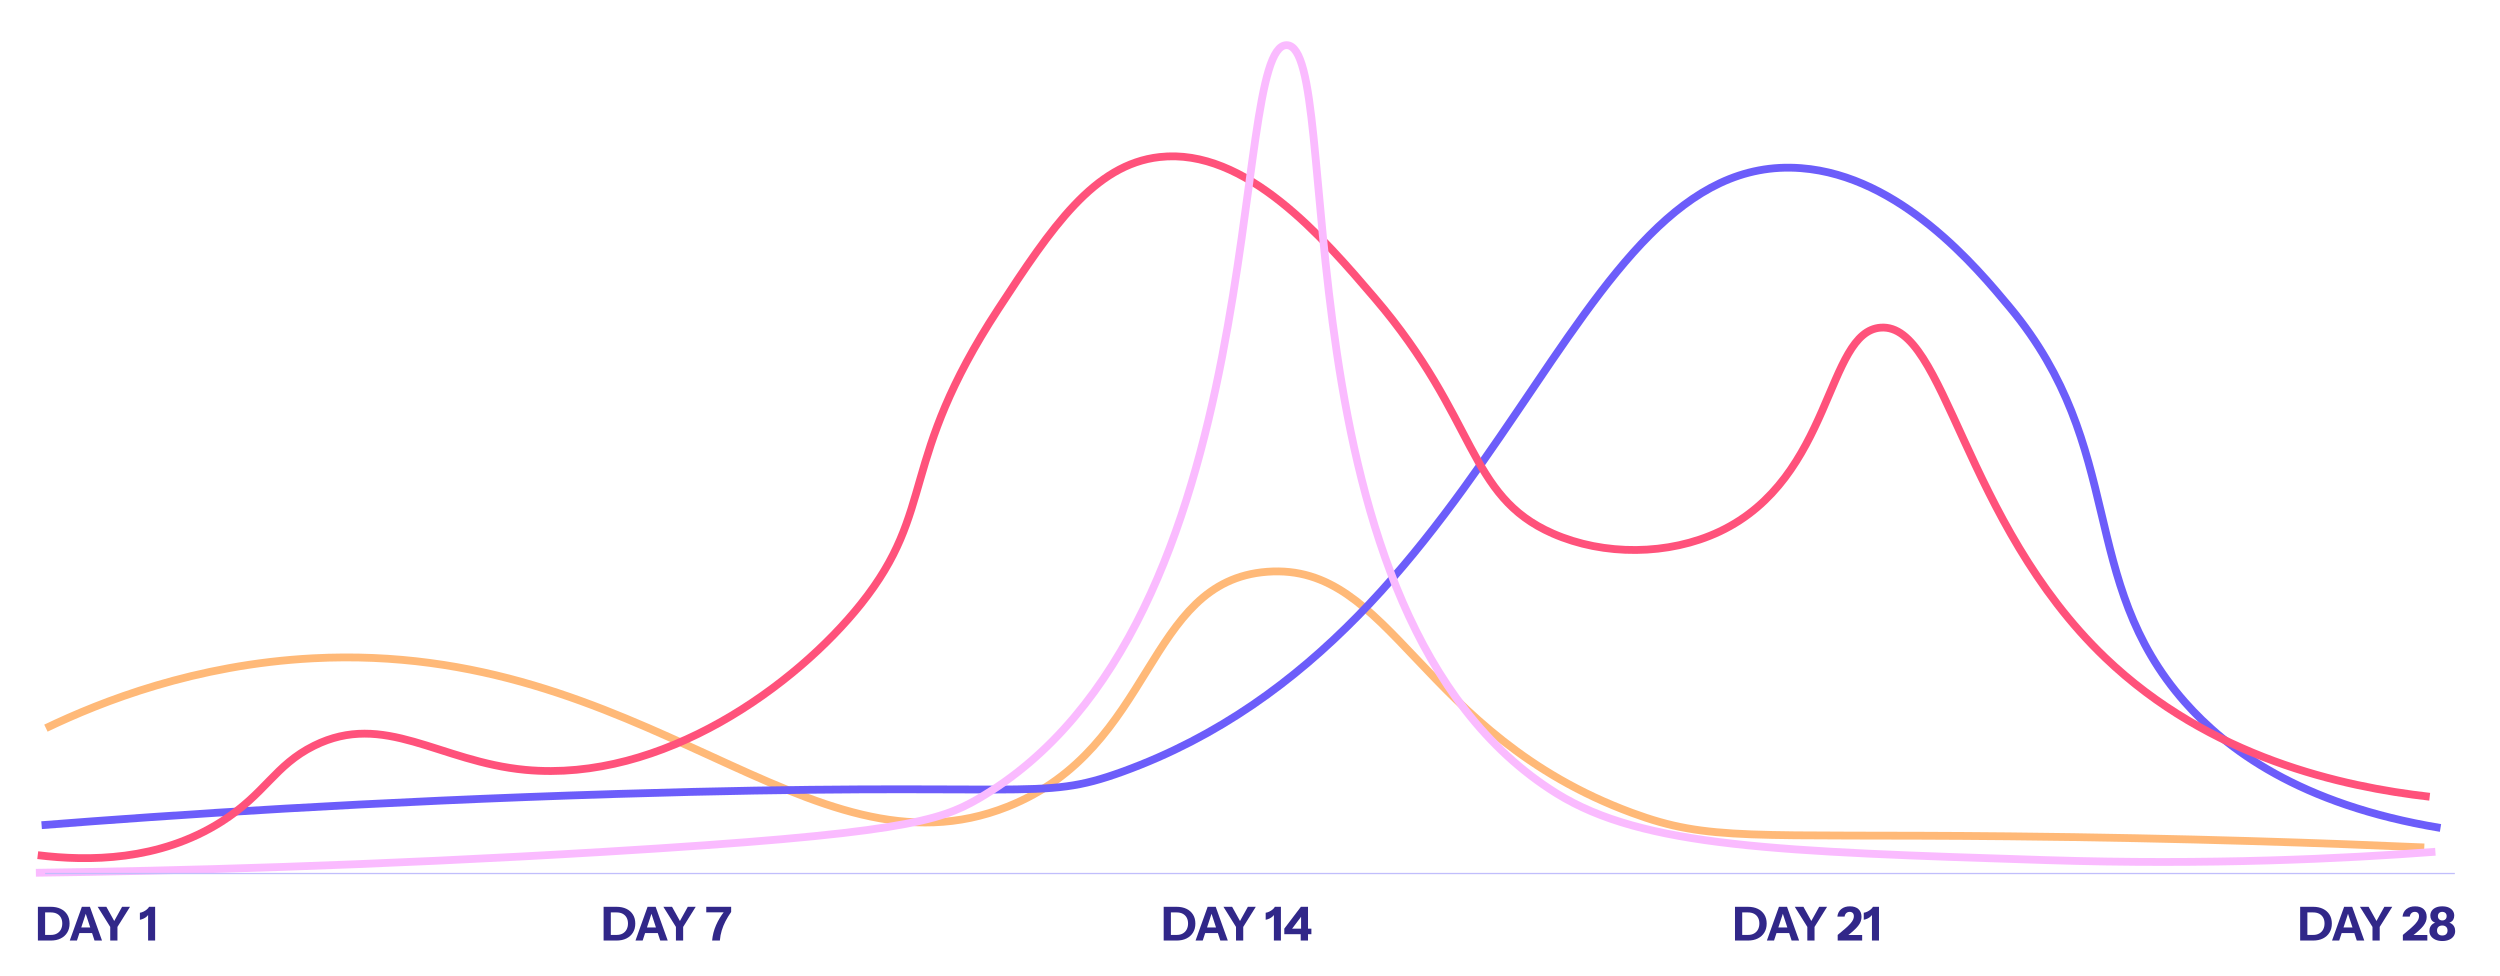 <?xml version="1.0" encoding="UTF-8"?>
<svg id="Layer_1" xmlns="http://www.w3.org/2000/svg" version="1.1" viewBox="0 0 1920 749.282">
  <!-- Generator: Adobe Illustrator 29.8.1, SVG Export Plug-In . SVG Version: 2.1.1 Build 2)  -->
  <defs>
    <style>
      .st0 {
        stroke: #6c5dfa;
      }

      .st0, .st1, .st2, .st3, .st4 {
        fill: none;
        stroke-miterlimit: 10;
      }

      .st0, .st2, .st3, .st4 {
        stroke-width: 6px;
      }

      .st1 {
        stroke: #c1befc;
      }

      .st2 {
        stroke: #fabbff;
      }

      .st5 {
        fill: #312789;
      }

      .st3 {
        stroke: #ff527b;
      }

      .st4 {
        stroke: #ffb978;
      }
    </style>
  </defs>
  <g>
    <path class="st4" d="M35.263,559.216c42.888-20.55,114.608-48.883,205.063-53.639,254.8-13.399,380.355,174.882,533.544,113.924,113.782-45.277,105.109-173.261,199.367-180.38,96.109-7.258,116.957,124.907,280.063,185.127,59.773,22.069,88.709,16.036,289.557,18.038,136.887,1.364,247.696,5.405,318.987,8.544"/>
    <path class="st0" d="M31.94,633.741c98.773-7.748,252.228-18.162,441.337-23.972,321.433-9.874,323.604,6.527,388.766-17.089,295.856-107.222,339.902-477.511,521.202-463.528,76.277,5.883,135.056,76.562,160.206,106.804,90.266,108.542,51.85,209.585,134.573,303.323,31.27,35.434,87.629,78.639,196.282,96.598"/>
    <path class="st3" d="M28.974,656.763c38.887,4.795,93.185,4.648,140.981-25.633,34.08-21.592,40.93-43.347,71.203-58.386,53.989-26.821,95.995,12.283,162.342,18.513,105.377,9.894,207.974-65.075,257.753-127.452,58.124-72.836,28.57-108.877,105.38-226.424,41.107-62.909,73.525-111.063,123.892-116.772,66.217-7.505,126.151,62.578,165.19,108.228,79.58,93.056,70.892,151.871,136.709,180.854,39.283,17.299,89.036,17.053,128.165-1.424,87.175-41.165,81.638-153.685,123.892-156.646,49.272-3.452,63.291,149.09,172.31,253.481,80.23,76.824,182.231,99.15,249.209,106.804"/>
    <path class="st2" d="M27.55,670.292c105.83-1.42,256.146-5.26,437.302-16.139,225.913-13.567,256.621-23.477,286.234-40.585C980.214,481.196,942.764,34.055,988.19,34.691c45.038.631-11.24,438.858,207.199,574.604,66.62,41.4,169.73,44.689,375.949,51.266,125.688,4.009,229.315-1.153,299.05-6.408"/>
  </g>
  <line class="st1" x1="34.675" y1="670.864" x2="1885.325" y2="670.863"/>
  <g>
    <path class="st5" d="M29.104,722.343v-25.92h5.544v25.92h-5.544ZM32.488,722.343v-4.319h6.553c1.872,0,3.461-.379,4.77-1.135,1.308-.756,2.304-1.794,2.988-3.113.684-1.32,1.025-2.832,1.025-4.536,0-1.68-.336-3.156-1.008-4.429-.672-1.271-1.662-2.268-2.97-2.987-1.309-.721-2.91-1.08-4.806-1.08h-6.444v-4.32h6.444c2.903,0,5.436.522,7.596,1.566s3.834,2.532,5.021,4.464c1.188,1.932,1.782,4.218,1.782,6.857s-.6,4.938-1.8,6.895-2.874,3.469-5.021,4.536c-2.148,1.068-4.662,1.602-7.542,1.602h-6.589Z"/>
    <path class="st5" d="M53.584,722.343l9.288-25.92h4.752l-8.532,25.92h-5.508ZM58.48,712.299h14.544v4.32h-14.544v-4.32ZM72.592,722.343l-8.496-25.92h4.968l9.288,25.92h-5.76Z"/>
    <path class="st5" d="M84.653,722.343v-10.476l-9.647-15.444h6.659l7.633,13.716h-3.133l7.597-13.716h6.084l-9.648,15.444v10.476h-5.544Z"/>
    <path class="st5" d="M113.74,722.343v-21.168l.612.54c-.36.744-.877,1.435-1.549,2.07s-1.458,1.176-2.357,1.62c-.9.444-1.902.773-3.006.989v-5.399c.888-.12,1.812-.414,2.771-.882.96-.469,1.83-1.032,2.61-1.692.779-.66,1.338-1.326,1.674-1.998h4.644v25.92h-5.399Z"/>
  </g>
  <g>
    <path class="st5" d="M463.566,722.343v-25.92h5.544v25.92h-5.544ZM466.95,722.343v-4.319h6.553c1.872,0,3.461-.379,4.77-1.135,1.308-.756,2.304-1.794,2.988-3.113.684-1.32,1.025-2.832,1.025-4.536,0-1.68-.336-3.156-1.008-4.429-.672-1.271-1.662-2.268-2.97-2.987-1.309-.721-2.91-1.08-4.806-1.08h-6.444v-4.32h6.444c2.903,0,5.436.522,7.596,1.566s3.834,2.532,5.021,4.464c1.188,1.932,1.782,4.218,1.782,6.857s-.6,4.938-1.8,6.895-2.874,3.469-5.021,4.536c-2.148,1.068-4.662,1.602-7.542,1.602h-6.589Z"/>
    <path class="st5" d="M488.046,722.343l9.288-25.92h4.752l-8.532,25.92h-5.508ZM492.942,712.299h14.544v4.32h-14.544v-4.32ZM507.054,722.343l-8.496-25.92h4.968l9.288,25.92h-5.76Z"/>
    <path class="st5" d="M519.115,722.343v-10.476l-9.647-15.444h6.659l7.633,13.716h-3.133l7.597-13.716h6.084l-9.648,15.444v10.476h-5.544Z"/>
    <path class="st5" d="M546.906,722.343c.359-4.104,1.373-8.058,3.042-11.861,1.668-3.804,3.785-7.302,6.354-10.494v.684h-13.896v-4.248h19.116v3.96c-1.633,2.328-3.061,4.668-4.284,7.021-1.225,2.353-2.209,4.758-2.952,7.218-.744,2.46-1.225,5.034-1.44,7.722h-5.939Z"/>
  </g>
  <g>
    <path class="st5" d="M893.708,722.343v-25.92h5.544v25.92h-5.544ZM897.092,722.343v-4.319h6.553c1.872,0,3.461-.379,4.77-1.135,1.308-.756,2.304-1.794,2.988-3.113.684-1.32,1.025-2.832,1.025-4.536,0-1.68-.336-3.156-1.008-4.429-.672-1.271-1.662-2.268-2.97-2.987-1.309-.721-2.91-1.08-4.806-1.08h-6.444v-4.32h6.444c2.903,0,5.436.522,7.596,1.566s3.834,2.532,5.021,4.464c1.188,1.932,1.782,4.218,1.782,6.857s-.6,4.938-1.8,6.895-2.874,3.469-5.021,4.536c-2.148,1.068-4.662,1.602-7.542,1.602h-6.589Z"/>
    <path class="st5" d="M918.188,722.343l9.288-25.92h4.752l-8.532,25.92h-5.508ZM923.084,712.299h14.544v4.32h-14.544v-4.32ZM937.196,722.343l-8.496-25.92h4.968l9.288,25.92h-5.76Z"/>
    <path class="st5" d="M949.257,722.343v-10.476l-9.647-15.444h6.659l7.633,13.716h-3.133l7.597-13.716h6.084l-9.648,15.444v10.476h-5.544Z"/>
    <path class="st5" d="M978.344,722.343v-21.168l.612.54c-.36.744-.877,1.435-1.549,2.07s-1.458,1.176-2.357,1.62c-.9.444-1.902.773-3.006.989v-5.399c.888-.12,1.812-.414,2.771-.882.96-.469,1.83-1.032,2.61-1.692.779-.66,1.338-1.326,1.674-1.998h4.644v25.92h-5.399Z"/>
    <path class="st5" d="M998.936,722.343v-6.84l.288-.72v-14.796l2.196,1.188-10.513,13.933-2.556-1.908h18.792v4.248h-20.808v-4.248l12.744-16.776h5.472v25.92h-5.616Z"/>
  </g>
  <g>
    <path class="st5" d="M1332.472,722.343v-25.92h5.544v25.92h-5.544ZM1335.855,722.343v-4.319h6.553c1.872,0,3.461-.379,4.77-1.135,1.308-.756,2.304-1.794,2.988-3.113.684-1.32,1.025-2.832,1.025-4.536,0-1.68-.336-3.156-1.008-4.429-.672-1.271-1.662-2.268-2.97-2.987-1.309-.721-2.91-1.08-4.806-1.08h-6.444v-4.32h6.444c2.903,0,5.436.522,7.596,1.566s3.834,2.532,5.021,4.464c1.188,1.932,1.782,4.218,1.782,6.857s-.6,4.938-1.8,6.895-2.874,3.469-5.021,4.536c-2.148,1.068-4.662,1.602-7.542,1.602h-6.589Z"/>
    <path class="st5" d="M1356.952,722.343l9.288-25.92h4.752l-8.532,25.92h-5.508ZM1361.848,712.299h14.544v4.32h-14.544v-4.32ZM1375.96,722.343l-8.496-25.92h4.968l9.288,25.92h-5.76Z"/>
    <path class="st5" d="M1388.021,722.343v-10.476l-9.647-15.444h6.659l7.633,13.716h-3.133l7.597-13.716h6.084l-9.648,15.444v10.476h-5.544Z"/>
    <path class="st5" d="M1411.348,722.343v-4.319c2.376-1.944,4.361-3.618,5.958-5.022,1.596-1.404,2.867-2.646,3.815-3.726s1.626-2.064,2.034-2.952.612-1.776.612-2.664c0-1.056-.282-1.878-.847-2.466-.563-.588-1.35-.883-2.357-.883-1.057,0-1.933.324-2.628.973-.696.647-1.129,1.536-1.296,2.664h-5.544c.264-2.448,1.26-4.374,2.987-5.778,1.729-1.404,3.96-2.105,6.696-2.105,2.784,0,4.956.714,6.516,2.142,1.561,1.428,2.341,3.414,2.341,5.958,0,1.2-.198,2.353-.595,3.456-.396,1.104-1.05,2.244-1.962,3.42s-2.154,2.466-3.726,3.87c-1.572,1.404-3.534,3.006-5.887,4.806l-1.331-1.62h14.004v4.248h-18.792Z"/>
    <path class="st5" d="M1437.663,722.343v-21.168l.612.54c-.36.744-.877,1.435-1.549,2.07s-1.458,1.176-2.357,1.62c-.9.444-1.902.773-3.006.989v-5.399c.888-.12,1.812-.414,2.771-.882.96-.469,1.83-1.032,2.61-1.692.779-.66,1.338-1.326,1.674-1.998h4.644v25.92h-5.399Z"/>
  </g>
  <g>
    <path class="st5" d="M1766.521,722.343v-25.92h5.544v25.92h-5.544ZM1769.904,722.343v-4.319h6.553c1.872,0,3.461-.379,4.77-1.135,1.308-.756,2.304-1.794,2.988-3.113.684-1.32,1.025-2.832,1.025-4.536,0-1.68-.336-3.156-1.008-4.429-.672-1.271-1.662-2.268-2.97-2.987-1.309-.721-2.91-1.08-4.806-1.08h-6.444v-4.32h6.444c2.903,0,5.436.522,7.596,1.566s3.834,2.532,5.021,4.464c1.188,1.932,1.782,4.218,1.782,6.857s-.6,4.938-1.8,6.895-2.874,3.469-5.021,4.536c-2.148,1.068-4.662,1.602-7.542,1.602h-6.589Z"/>
    <path class="st5" d="M1791.001,722.343l9.288-25.92h4.752l-8.532,25.92h-5.508ZM1795.896,712.299h14.544v4.32h-14.544v-4.32ZM1810.009,722.343l-8.496-25.92h4.968l9.288,25.92h-5.76Z"/>
    <path class="st5" d="M1822.069,722.343v-10.476l-9.647-15.444h6.659l7.633,13.716h-3.133l7.597-13.716h6.084l-9.648,15.444v10.476h-5.544Z"/>
    <path class="st5" d="M1845.396,722.343v-4.319c2.376-1.944,4.361-3.618,5.958-5.022,1.596-1.404,2.867-2.646,3.815-3.726s1.626-2.064,2.034-2.952.612-1.776.612-2.664c0-1.056-.282-1.878-.847-2.466-.563-.588-1.35-.883-2.357-.883-1.057,0-1.933.324-2.628.973-.696.647-1.129,1.536-1.296,2.664h-5.544c.264-2.448,1.26-4.374,2.987-5.778,1.729-1.404,3.96-2.105,6.696-2.105,2.784,0,4.956.714,6.516,2.142,1.561,1.428,2.341,3.414,2.341,5.958,0,1.2-.198,2.353-.595,3.456-.396,1.104-1.05,2.244-1.962,3.42s-2.154,2.466-3.726,3.87c-1.572,1.404-3.534,3.006-5.887,4.806l-1.331-1.62h14.004v4.248h-18.792Z"/>
    <path class="st5" d="M1875.708,722.704c-1.969,0-3.696-.324-5.185-.972-1.488-.648-2.652-1.549-3.492-2.7-.84-1.152-1.26-2.496-1.26-4.032,0-1.296.282-2.448.846-3.456.564-1.008,1.356-1.8,2.377-2.376,1.02-.576,2.201-.864,3.546-.864l.575.756c-1.416,0-2.616-.233-3.6-.701-.984-.469-1.734-1.146-2.25-2.034-.517-.888-.774-1.932-.774-3.132,0-1.44.379-2.694,1.135-3.763.756-1.067,1.817-1.896,3.186-2.483s2.988-.882,4.86-.882,3.492.294,4.859.882c1.368.588,2.431,1.416,3.187,2.483.756,1.068,1.134,2.322,1.134,3.763,0,1.2-.258,2.244-.773,3.132-.517.888-1.267,1.565-2.25,2.034-.984.468-2.196.701-3.637.701l.612-.756c1.344,0,2.525.288,3.546.864,1.02.576,1.812,1.368,2.376,2.376.563,1.008.846,2.173.846,3.492,0,1.536-.414,2.88-1.241,4.032-.828,1.151-1.98,2.046-3.456,2.682-1.477.636-3.198.954-5.166.954ZM1875.672,718.456c1.271,0,2.262-.336,2.97-1.008s1.062-1.62,1.062-2.845c0-1.199-.373-2.136-1.116-2.808-.744-.672-1.717-1.008-2.916-1.008-1.225,0-2.202.336-2.935,1.008s-1.098,1.608-1.098,2.808c0,1.249.36,2.203,1.08,2.862.72.66,1.704.99,2.952.99ZM1875.672,706.9c.983,0,1.787-.294,2.412-.883.623-.587.936-1.397.936-2.43s-.312-1.836-.936-2.412c-.625-.576-1.44-.864-2.448-.864-.984,0-1.782.295-2.395.883-.611.588-.918,1.386-.918,2.394,0,1.032.318,1.843.954,2.43.636.589,1.435.883,2.395.883Z"/>
  </g>
</svg>
